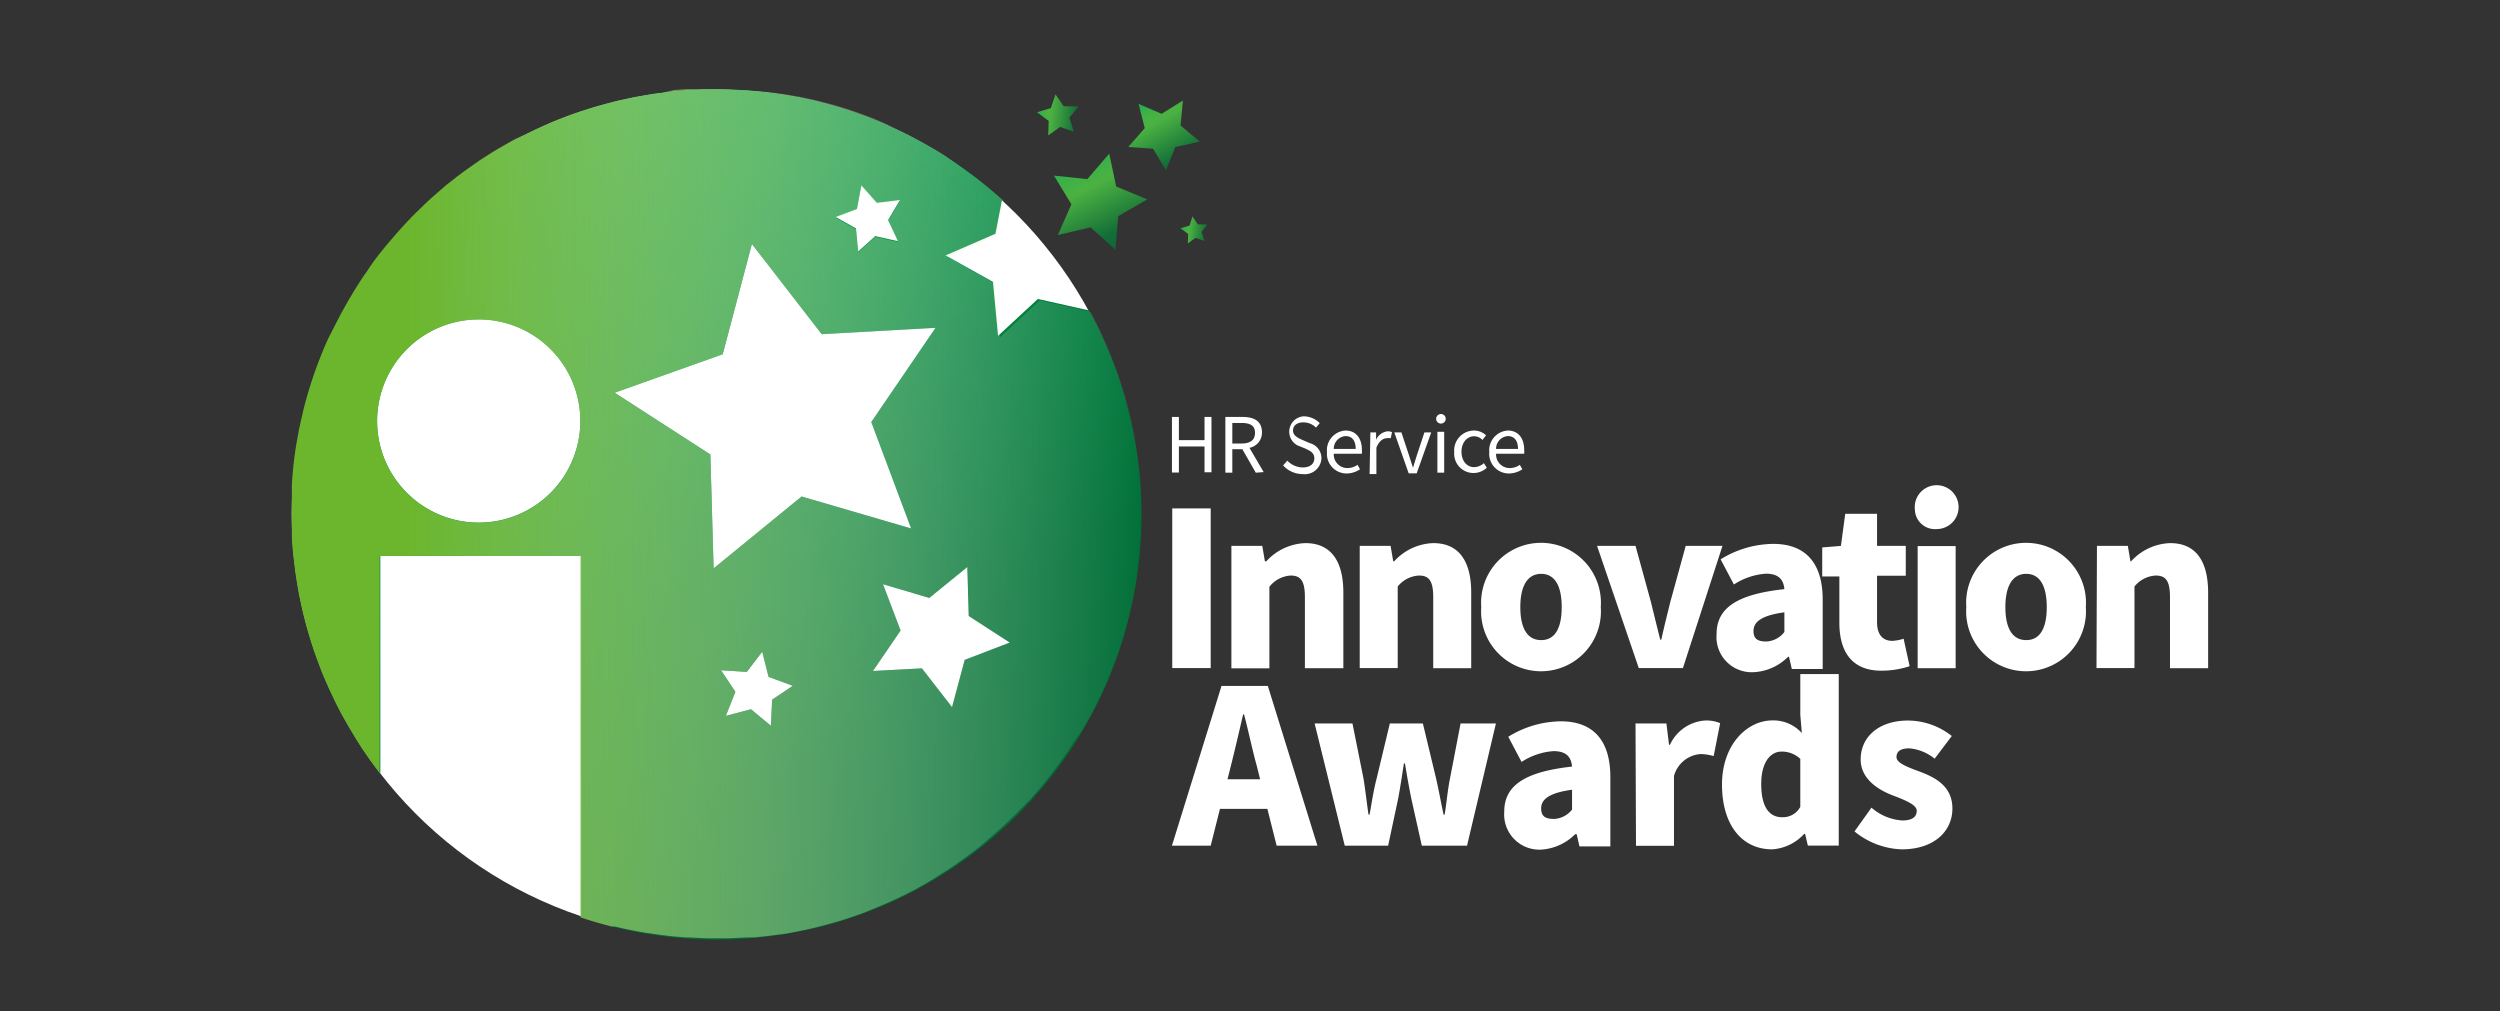 <svg xmlns="http://www.w3.org/2000/svg" xmlns:xlink="http://www.w3.org/1999/xlink" viewBox="0 0 161.89 65.5"><rect x="0" y="0" width="161.89" height="65.5" fill="#333333" stroke="none"/><defs><style>.cls-1{isolation:isolate}.cls-2{fill:#fff}.cls-3{fill:url(#未命名的渐变_622)}.cls-4{fill:url(#未命名的渐变_622-2)}.cls-5{fill:url(#未命名的渐变_699)}.cls-6{fill:url(#未命名的渐变_642)}.cls-7{fill:url(#未命名的渐变_629)}.cls-8{mix-blend-mode:overlay;fill:url(#未命名的渐变_438)}</style><linearGradient id="未命名的渐变_622" x1="78.43" y1="-3.45" x2="81.04" y2="-3.45" gradientTransform="rotate(7.02 -14.934 -90.07)" gradientUnits="userSpaceOnUse"><stop offset="0" stop-color="#1cad53"/><stop offset=".05" stop-color="#29ae4e"/><stop offset=".14" stop-color="#3cb047"/><stop offset=".24" stop-color="#47b243"/><stop offset=".34" stop-color="#4bb242"/><stop offset=".99" stop-color="#136d37"/><stop offset="1" stop-color="#0c6736"/><stop offset="1" stop-color="#006741"/></linearGradient><linearGradient id="未命名的渐变_622-2" x1="88.57" y1="2.86" x2="90.27" y2="2.86" xlink:href="#未命名的渐变_622"/><linearGradient id="未命名的渐变_699" x1="104.46" y1="-42.92" x2="110.79" y2="-38.62" gradientTransform="rotate(29.44 -13.525 -83.464)" gradientUnits="userSpaceOnUse"><stop offset="0" stop-color="#1cad53"/><stop offset=".19" stop-color="#3ab048"/><stop offset=".33" stop-color="#4bb242"/><stop offset=".33" stop-color="#4bb242"/><stop offset=".34" stop-color="#4bb242"/><stop offset=".78" stop-color="#136d37"/><stop offset="1" stop-color="#0c6736"/><stop offset="1" stop-color="#006741"/></linearGradient><linearGradient id="未命名的渐变_642" x1="117.66" y1="-82.95" x2="122.11" y2="-81.84" gradientTransform="rotate(46.82 -7.558 -88.567)" gradientUnits="userSpaceOnUse"><stop offset="0" stop-color="#1cad53"/><stop offset=".05" stop-color="#29ae4e"/><stop offset=".14" stop-color="#3cb047"/><stop offset=".24" stop-color="#47b243"/><stop offset=".34" stop-color="#4bb242"/><stop offset="1" stop-color="#0c6736"/><stop offset="1" stop-color="#136d37"/><stop offset="1" stop-color="#006741"/></linearGradient><linearGradient id="未命名的渐变_629" x1="27.42" y1="-76.13" x2="64.59" y2="-31.52" gradientTransform="translate(0 86.83)" gradientUnits="userSpaceOnUse"><stop offset="0" stop-color="#75bc2a"/><stop offset="0" stop-color="#1cad53"/><stop offset=".14" stop-color="#11a04d"/><stop offset=".39" stop-color="#008d45"/><stop offset=".55" stop-color="#007f3f"/><stop offset=".8" stop-color="#007038"/><stop offset="1" stop-color="#006b36"/><stop offset="1" stop-color="#e5352b"/></linearGradient><linearGradient id="未命名的渐变_438" x1="19.38" y1="33.27" x2="74.37" y2="33.27" gradientUnits="userSpaceOnUse"><stop offset=".13" stop-color="#6cb62d"/><stop offset=".13" stop-color="#6cb62d"/><stop offset="1" stop-color="#fff" stop-opacity="0"/></linearGradient></defs><title>新版创新大奖logo</title><g class="cls-1"><g id="图层_1" data-name="图层 1"><circle class="cls-2" cx="46.37" cy="33.28" r="27.48"/><path class="cls-3" d="M68.35 6.11l.53.77.95.01-.58.74.29.9-.89-.31-.77.55.03-.94-.76-.56.9-.27.3-.89z"/><path class="cls-4" d="M77.22 14.02l.35.51h.62l-.38.49.19.59-.58-.21-.5.37.02-.62-.5-.37.59-.17.19-.59z"/><path class="cls-5" d="M71.83 9.95l.45 2.13 2.01.83L72.41 14l-.18 2.17-1.61-1.45-2.12.5.88-1.99-1.13-1.86 2.16.23 1.42-1.65z"/><path class="cls-6" d="M76.6 6.51l-.15 1.62 1.24 1.04-1.58.35-.61 1.51-.83-1.4-1.61-.11 1.07-1.22-.4-1.57 1.49.64 1.38-.86z"/><path class="cls-2" d="M82.07 52.38H79l-.6 2.38h-2.51l3.21-10.34h3l3.21 10.34h-2.64zm-.47-1.92l-.22-.88c-.28-1-.54-2.27-.82-3.32h-.06c-.25 1.08-.53 2.29-.79 3.32l-.22.88zm3.53-3.61h2.45l.71 3.54c.13.78.21 1.57.33 2.36h.07c.14-.79.26-1.6.46-2.36l.85-3.54h2.14l.85 3.54c.18.78.32 1.57.49 2.36h.07c.13-.79.19-1.58.35-2.36l.68-3.54h2.29L95 54.76h-2.93l-.67-3c-.15-.74-.28-1.46-.42-2.32h-.07c-.13.86-.24 1.58-.38 2.32l-.64 3h-2.81zm12.28 5.7c0-1.67 1.31-2.57 4.39-2.91-.06-.64-.39-1-1.2-1a4.34 4.34 0 0 0-2.07.7l-.86-1.63a6.58 6.58 0 0 1 3.41-1c2 0 3.2 1.14 3.2 3.61v4.49h-2l-.18-.79h-.1a3.38 3.38 0 0 1-2.27 1 2.28 2.28 0 0 1-2.32-2.47zm4.39-.14v-1.27c-1.54.21-2 .65-2 1.21s.33.68.85.68a1.56 1.56 0 0 0 1.16-.62zm4.11-5.56h2l.17 1.38h.06a2.7 2.7 0 0 1 2.25-1.57 2.23 2.23 0 0 1 1 .17l-.42 2.13a3.23 3.23 0 0 0-.86-.13 1.93 1.93 0 0 0-1.71 1.42v4.52h-2.46zm5.6 3.96c0-2.6 1.63-4.16 3.27-4.16a2.49 2.49 0 0 1 1.9.82l-.1-1.18v-2.64h2.49v11.11h-2l-.18-.76h-.06a3.07 3.07 0 0 1-2.07 1c-1.99 0-3.25-1.62-3.25-4.19zm5.07 1.45v-3.12a1.75 1.75 0 0 0-1.22-.47c-.68 0-1.31.64-1.31 2.1s.5 2.15 1.35 2.15a1.28 1.28 0 0 0 1.18-.67zm3.51 1.58l1.1-1.54a3.35 3.35 0 0 0 2 .83c.65 0 .93-.24.93-.63s-.76-.69-1.57-1-2.06-1-2.06-2.32c0-1.5 1.22-2.52 3.06-2.52a4.6 4.6 0 0 1 2.84 1l-1.11 1.47a3 3 0 0 0-1.64-.67c-.56 0-.83.19-.83.57s.72.65 1.54.95c1 .38 2.08.95 2.08 2.38S125.29 55 123.14 55a5.08 5.08 0 0 1-3.05-1.16zM75.91 32.92h2.49v10.34h-2.49zm3.83 2.43h2l.17 1H82a3.58 3.58 0 0 1 2.53-1.18c1.72 0 2.46 1.24 2.46 3.21v4.89H84.5v-4.6c0-1.08-.29-1.4-.92-1.4a1.89 1.89 0 0 0-1.38.73v5.28h-2.46zm8.31 0h2l.17 1h.06a3.58 3.58 0 0 1 2.53-1.18c1.72 0 2.46 1.24 2.46 3.21v4.89h-2.46v-4.6c0-1.08-.29-1.4-.92-1.4a1.89 1.89 0 0 0-1.38.71v5.28h-2.46zm7.87 3.96a3.88 3.88 0 1 1 7.74 0 3.88 3.88 0 1 1-7.74 0zm5.21 0c0-1.32-.42-2.15-1.33-2.15s-1.35.83-1.35 2.15.42 2.14 1.35 2.14 1.33-.83 1.33-2.14zm2.29-3.96h2.49l1 3.64c.19.78.39 1.6.6 2.43h.07c.18-.83.39-1.65.58-2.43l1-3.64h2.38l-2.56 7.91h-2.86zm7.74 5.7c0-1.67 1.31-2.57 4.39-2.9-.06-.64-.39-1-1.2-1a4.34 4.34 0 0 0-2.07.7l-.86-1.63a6.58 6.58 0 0 1 3.41-1c2 0 3.2 1.14 3.2 3.61v4.49h-2l-.18-.79h-.06a3.38 3.38 0 0 1-2.27 1 2.28 2.28 0 0 1-2.36-2.48zm4.39-.14v-1.26c-1.54.21-2 .65-2 1.21s.33.68.85.68a1.56 1.56 0 0 0 1.16-.63zm3.56-.58v-3H118v-1.88l1.21-.1.28-2.08h2.06v2.08h1.86v1.93h-1.86v3c0 .88.42 1.22 1 1.22a2.78 2.78 0 0 0 .72-.14l.39 1.78a5.82 5.82 0 0 1-1.79.29c-1.95.02-2.76-1.23-2.76-3.1zM124 33a1.42 1.42 0 1 1 1.42 1.26A1.3 1.3 0 0 1 124 33zm.18 2.36h2.46v7.91h-2.46zm3.15 3.95a3.88 3.88 0 1 1 7.74 0 3.88 3.88 0 1 1-7.74 0zm5.21 0c0-1.32-.42-2.15-1.33-2.15s-1.35.83-1.35 2.15.42 2.14 1.35 2.14 1.33-.83 1.33-2.14zm3.25-3.96h2l.17 1h.04a3.58 3.58 0 0 1 2.53-1.18c1.72 0 2.46 1.24 2.46 3.21v4.89h-2.47v-4.6c0-1.08-.29-1.4-.92-1.4a1.89 1.89 0 0 0-1.38.71v5.28h-2.46zM75.89 27h.45v1.5H78V27h.45v3.58H78v-1.67h-1.66v1.69h-.45zm5.43 3.61l-.87-1.52h-.65v1.52h-.45V27h1.12c.73 0 1.25.26 1.25 1a1 1 0 0 1-.81 1l.92 1.57zm-1.52-1.89h.6c.56 0 .87-.22.87-.69s-.31-.64-.87-.64h-.6zm3.29 1.42l.27-.31a1.41 1.41 0 0 0 1 .44c.47 0 .75-.23.75-.59s-.26-.48-.6-.64l-.51-.21a1 1 0 0 1 .4-1.87 1.47 1.47 0 0 1 1.06.44l-.24.29a1.16 1.16 0 0 0-.82-.34c-.41 0-.67.21-.67.53s.31.48.59.6l.51.22a1 1 0 0 1 .74 1 1.08 1.08 0 0 1-1.22 1 1.71 1.71 0 0 1-1.26-.56zm2.84-.86a1.28 1.28 0 0 1 1.2-1.4c.67 0 1.06.49 1.06 1.25a1.74 1.74 0 0 1 0 .25h-1.82a.88.88 0 0 0 .88.93 1.14 1.14 0 0 0 .66-.21l.16.29a1.58 1.58 0 0 1-.88.27 1.27 1.27 0 0 1-1.26-1.38zm1.86-.21c0-.54-.24-.83-.66-.83a.82.82 0 0 0-.76.83zm.95-1.07h.37v.48a.92.92 0 0 1 .75-.55.56.56 0 0 1 .28.06l-.08.39a.62.62 0 0 0-.26 0c-.22 0-.49.16-.67.61v1.71h-.44zm1.55 0h.46l.5 1.51c.08.26.17.53.25.78l.24-.78.5-1.51h.44l-.94 2.65h-.52zm2.71-.88a.31.31 0 0 1 .62 0 .31.31 0 0 1-.62 0zm.08.84h.44v2.65h-.44zm1.09 1.32a1.29 1.29 0 0 1 1.28-1.4 1.13 1.13 0 0 1 .78.31l-.23.3a.77.77 0 0 0-.53-.24c-.48 0-.83.42-.83 1s.33 1 .82 1a.94.94 0 0 0 .63-.26l.19.3a1.26 1.26 0 0 1-.85.34 1.25 1.25 0 0 1-1.26-1.35zm2.27 0a1.28 1.28 0 0 1 1.2-1.4c.67 0 1.06.49 1.06 1.25a1.74 1.74 0 0 1 0 .25h-1.82a.88.88 0 0 0 .88.93 1.14 1.14 0 0 0 .66-.21l.16.29a1.58 1.58 0 0 1-.88.27 1.27 1.27 0 0 1-1.26-1.38zm1.86-.21c0-.54-.24-.83-.66-.83a.82.82 0 0 0-.76.83z"/><path class="cls-7" d="M70.52 20.1l-3.31-.74-2.58 2.39-.33-3.5-3.07-1.71 3.23-1.4.43-2.21a27.5 27.5 0 0 0-40.26 37.16V36h13v23.4a27.5 27.5 0 0 0 32.89-39.3zM31 33.84a6.58 6.58 0 1 1 6.58-6.58A6.58 6.58 0 0 1 31 33.84zm24.49-20.31l.29-1.53 1 1.13 1.5-.18-.77 1.3.64 1.37-1.47-.33-1.11 1-.14-1.5-1.32-.74zM50 45.31L49.92 47l-1.29-1.07-1.63.43.62-1.56-.93-1.4 1.67.11 1-1.31.41 1.63 1.57.58zm-3.79-8.5L46 29.43l-6.2-4 7-2.49 1.89-7.14 4.52 5.84 7.37-.41-4.16 6.1L59 34.22l-7.09-2.07zm16.26 5.92l-.82 3.06-1.95-2.51-3.17.17 1.79-2.62-1.14-3 3 .89 2.46-2 .09 3.17 2.66 1.72z"/><path class="cls-8" d="M73.87 33.19v-2.04q0-.51-.1-1c0-.2 0-.4-.07-.6-.05-.38-.11-.76-.18-1.13 0-.21-.08-.43-.12-.64-.08-.4-.17-.79-.27-1.18-.05-.2-.11-.4-.16-.6s-.17-.62-.27-.92l-.18-.56q-.18-.53-.38-1l-.14-.38c-.2-.49-.4-1-.63-1.45v-.05q-.32-.68-.68-1.35l-.06-.1-3.3-.74-2.58 2.39-.33-3.5-3.07-1.71 3.23-1.4.43-2.21-.53-.46-.45-.38-.65-.52-.35-.27-.72-.52-.31-.22-.92-.65-.29-.18-.79-.45-.3-.17-.82-.44-.33-.16-.81-.39-.41-.21-.77-.33-.5-.19-.69-.25-.67-.22-.55-.17-.91-.24-.34-.09-1.2-.26h-.07Q50.32 6 49 5.9t-2.64-.13h-1.87l-.83.06-.73.17-.59.07-.82.14-.5.09-.84.18-.47.11-.81.22-.49.14-.75.24-.55.18-.66.25-.61.24-.57.25-.68.31-.48.24-.74.34-.4.22-.77.44-.36.22-.78.5-.34.24-.75.53-.37.28-.69.54-.45.39-.56.49c-.26.24-.51.48-.76.73l-.23.22c-.59.59-1.14 1.2-1.67 1.83l-.09.1c-.5.6-1 1.22-1.39 1.85l-.17.23c-.41.61-.79 1.23-1.15 1.86l-.18.32c-.35.63-.66 1.27-1 1.92l-.15.33q-.43 1-.78 2l-.1.3c-.23.7-.44 1.4-.61 2.12l-.05.23c-.18.74-.32 1.49-.44 2.25-.11.75-.19 1.5-.23 2.25v3.26c0 .35.05.91.1 1.36s.08.64.12 1c.07.47.14.95.23 1.42.06.3.13.61.19.91q.16.71.36 1.41.13.45.27.9c.14.45.3.89.47 1.34s.23.61.36.91.37.84.57 1.25.29.61.45.91.47.84.72 1.25.31.54.48.8c.42.66.87 1.3 1.36 1.93V36h13v23.4q1 .34 2.05.6h.2q.88.21 1.79.37l.61.09q.72.11 1.44.18l.72.06c.48 0 1 .05 1.45.06h1.32l1.21-.06h.49c.56-.05 1.12-.12 1.68-.2h.1c.53-.08 1-.19 1.57-.3l.43-.1q.67-.16 1.33-.35l.35-.1q.79-.24 1.57-.53l.43-.17 1.12-.47.55-.25c.45-.21.89-.43 1.32-.66l.5-.28q.52-.3 1-.61l.55-.35q.58-.38 1.14-.79l.33-.24q.63-.47 1.23-1l.34-.3c.44-.39.88-.79 1.3-1.21s.65-.67 1-1l.15-.18c.25-.28.49-.56.72-.84l.34-.43.48-.62.39-.55.38-.54.39-.61.45-.62.36-.62.31-.55.31-.6.3-.61.25-.55c.1-.23.21-.46.3-.69l.19-.49.3-.78.14-.42c.1-.29.19-.58.28-.87l.1-.36c.09-.31.18-.62.25-.94l.08-.34c.08-.32.15-.65.21-1 0-.11 0-.23.06-.34.06-.32.12-.65.16-1v-.38c0-.31.08-.63.11-.94s0-.34 0-.5 0-.56.06-.83 0-.57 0-.85.1-.36.1-.55zM31 33.85a6.58 6.58 0 1 1 6.58-6.58A6.58 6.58 0 0 1 31 33.85zm24.49-20.32l.29-1.48 1 1.13 1.5-.18-.77 1.3.64 1.37-1.47-.33-1.11 1-.14-1.5-1.32-.74zM50 45.31L49.91 47l-1.29-1.07-1.62.43.62-1.56-.93-1.4 1.67.11 1-1.31.41 1.63 1.57.58zm-3.79-8.5L46 29.43l-6.2-4 7-2.49 1.89-7.14 4.52 5.84 7.37-.41-4.16 6.1L59 34.22l-7.09-2.07zm16.26 5.92l-.82 3.06-1.94-2.51-3.17.17 1.79-2.62-1.14-3 3 .89 2.46-2 .09 3.17 2.66 1.72z"/></g></g></svg>